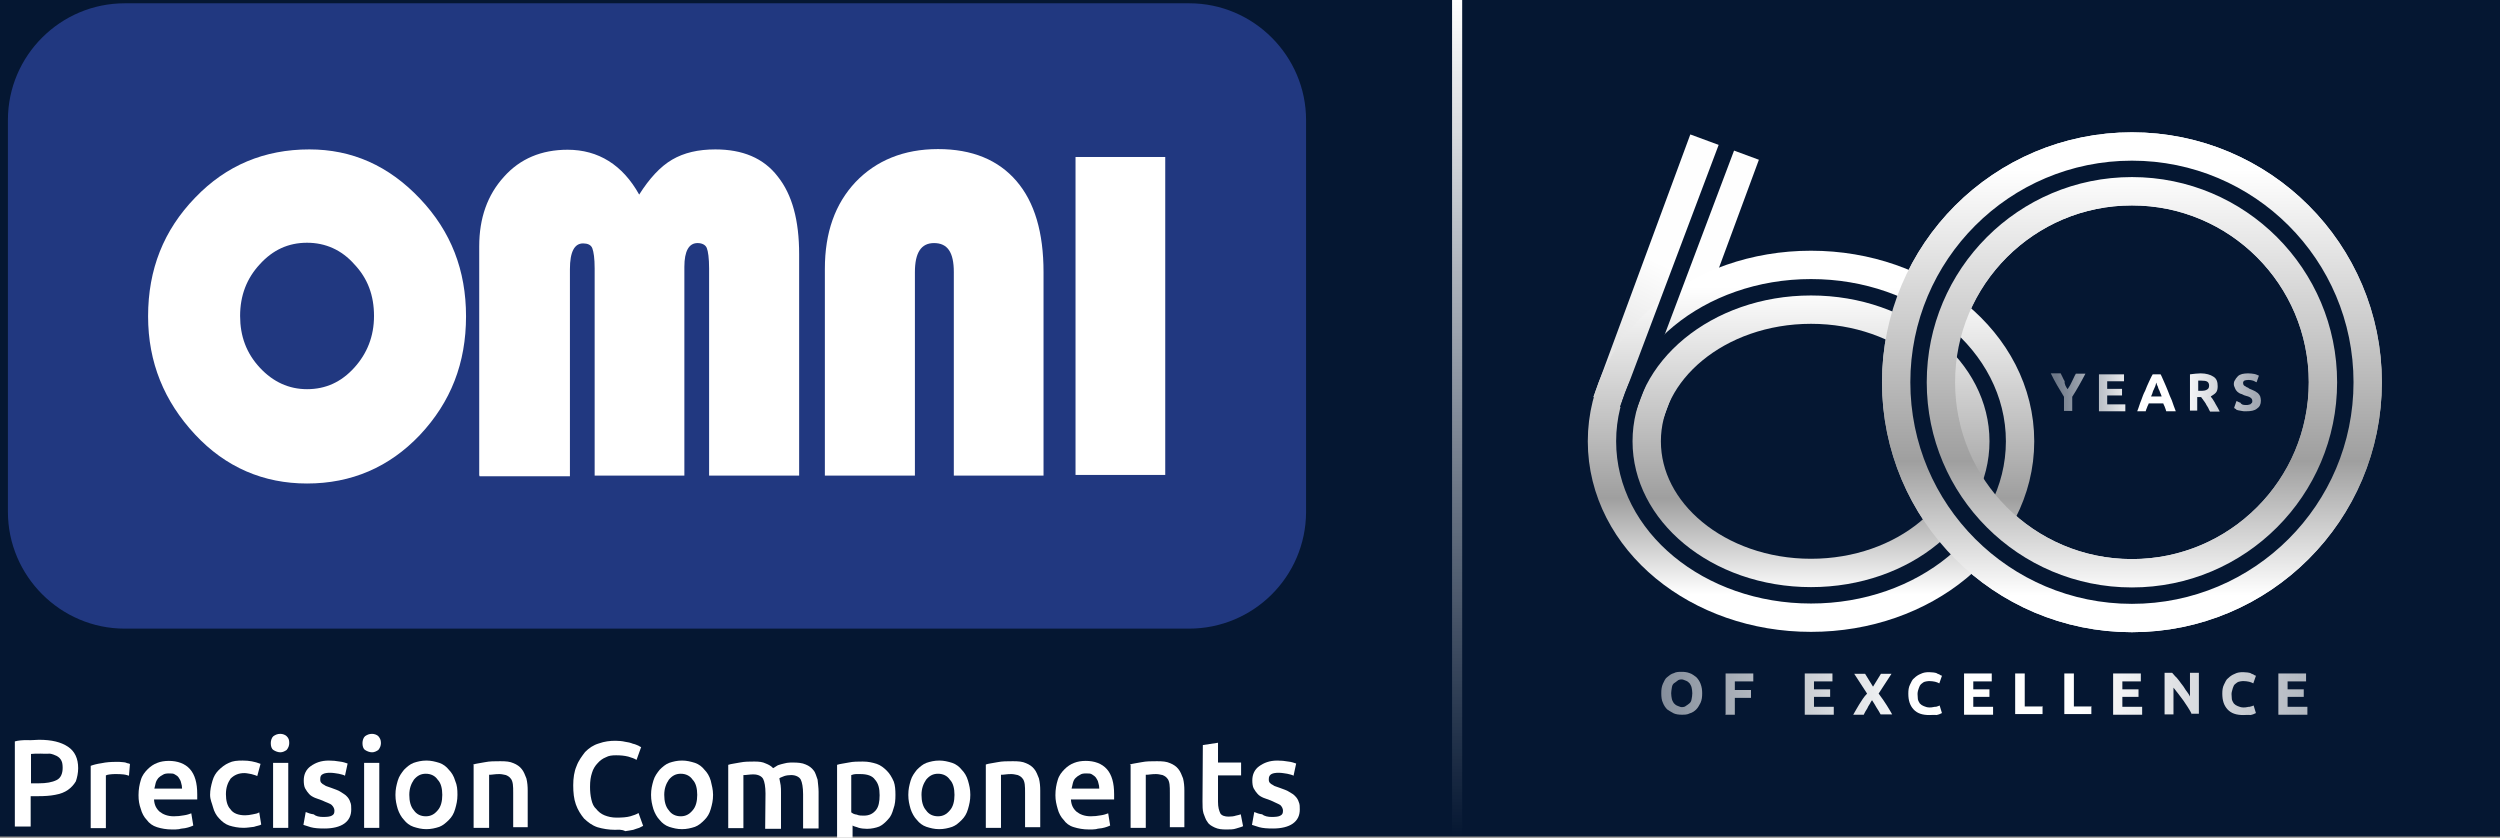 <?xml version="1.0" encoding="UTF-8"?> <svg xmlns="http://www.w3.org/2000/svg" xmlns:xlink="http://www.w3.org/1999/xlink" version="1.1" id="Layer_1" x="0px" y="0px" viewBox="0 0 758 254" style="enable-background:new 0 0 758 254;" xml:space="preserve"><rect x="0" y="0" width="758" height="254" fill="#808080" stroke="none"/> <style type="text/css"> .st0{fill:#051732;} .st1{fill:none;stroke:url(#SVGID_1_);stroke-width:3.064;} .st2{fill:#213880;} .st3{fill:#FFFFFF;} .st4{fill:none;stroke:url(#SVGID_00000021841130200986142770000009409499212857945747_);stroke-width:22.163;} .st5{fill:none;stroke:#051732;stroke-width:4.975;} .st6{fill:none;stroke:url(#SVGID_00000052066387132918016040000014927855552901091772_);stroke-width:22.163;} .st7{fill:none;stroke:url(#SVGID_00000097489448358409169890000002046320789423204482_);stroke-width:22.163;} .st8{fill:none;stroke:url(#SVGID_00000126309509750931484300000005414829635430398613_);stroke-width:22.163;} .st9{fill:url(#SVGID_00000057868054397005139970000006648139217118384034_);} .st10{fill:url(#SVGID_00000158736596461579092230000000472434764998397060_);} .st11{fill:url(#SVGID_00000029025478929972133000000013872109202399562655_);} .st12{fill:url(#SVGID_00000142859851493242371270000003958460484707947396_);} .st13{fill:url(#SVGID_00000061465535966998406240000005061158132385062804_);} .st14{fill:url(#SVGID_00000127024321569641454160000016732932105240017282_);} .st15{fill:url(#SVGID_00000088105056224245421340000013437121246891863939_);} .st16{fill:url(#SVGID_00000020380099806141366260000016474792583859872180_);} .st17{fill:url(#SVGID_00000171001176941882441560000015731674804615234716_);} .st18{fill:url(#SVGID_00000172408524667587169090000003452685713478316428_);} .st19{fill:url(#SVGID_00000080894520130471728260000016366739006211664794_);} .st20{fill:url(#SVGID_00000049214256201702007050000017328031539535382919_);} .st21{fill:url(#SVGID_00000180350825449513558350000017350192538901880200_);} .st22{fill:url(#SVGID_00000081635952596082069120000010836357409446051491_);} .st23{fill:url(#SVGID_00000158005012434282681730000008933934545233113738_);} .st24{fill:url(#SVGID_00000029724213353380184150000016044778227968407221_);} .st25{fill:url(#SVGID_00000127724076051197109760000000008821480872462746_);} </style> <g> <rect class="st0" width="758" height="253.6"></rect> <linearGradient id="SVGID_1_" gradientUnits="userSpaceOnUse" x1="441.8" y1="-100" x2="441.8" y2="-353.6" gradientTransform="matrix(1 0 0 -1 0 -100)"> <stop offset="0" style="stop-color:#FFFFFF"></stop> <stop offset="1" style="stop-color:#FFFFFF;stop-opacity:0"></stop> </linearGradient> <path class="st1" d="M441.8,0v253.6"></path> <g> <path class="st2" d="M360.5,190.6H37.8c-19.5,0-35.4-16-35.4-35.4V36.4C2.4,16.8,18.4,1,37.8,1h322.8c19.5,0,35.4,16,35.4,35.4 v118.9C395.9,174.9,380,190.6,360.5,190.6z"></path> <g> <path class="st3" d="M93.8,45.3c12.9,0,24,4.9,33.5,14.9s14,21.8,14,35.7c0,14.2-4.6,26-14,36c-9.3,9.8-20.8,14.7-34.2,14.7 c-13.2,0-24.7-4.9-34-14.9s-14.2-21.8-14.2-35.8c0-14.2,4.7-26.1,14.3-36C68.6,50.1,80.2,45.3,93.8,45.3z M93.1,73.6 c-5.7,0-10.4,2.2-14.3,6.5c-4,4.3-6,9.5-6,15.7c0,6.1,1.9,11.3,6,15.7c4,4.3,8.8,6.5,14.3,6.5c5.7,0,10.4-2.2,14.3-6.5 c3.9-4.3,6-9.5,6-15.7s-1.9-11.4-6-15.7C103.6,75.8,98.7,73.6,93.1,73.6z"></path> <path class="st3" d="M145.3,144.2V74.7c0-8.6,2.5-15.6,7.5-21.1c4.9-5.5,11.4-8.2,19.3-8.2c9.3,0,16.7,4.6,21.7,13.6 c3.1-4.9,6.4-8.5,10-10.6c3.6-2.1,7.9-3.1,13.1-3.1c8.2,0,14.6,2.6,18.9,8.2c4.4,5.5,6.5,13.3,6.5,23.6v67.1H215V81.4 c0-3.1-0.3-5.2-0.7-6.2c-0.4-1-1.5-1.5-2.8-1.5c-2.6,0-4,2.4-4,7.2v63.3h-27.2V81.4c0-3.1-0.3-5-0.7-6.1s-1.5-1.5-2.8-1.5 c-2.6,0-4,2.5-4,7.8v62.8h-27.4V144.2z"></path> <path class="st3" d="M250.1,144.2V81.5c0-11,3.1-19.7,9.3-26.3c6.2-6.5,14.6-10,25-10s18.3,3.3,23.8,9.7s8.2,15.6,8.2,27.6v61.7 h-27.2V82.5c0-6-1.9-8.8-6-8.8c-3.9,0-5.8,2.9-5.8,8.8v61.7H250.1z"></path> <path class="st3" d="M353.3,47.6V144h-27.2V47.6H353.3z"></path> </g> <g> <path class="st3" d="M11.8,224.3c3.9,0,6.7,0.7,8.8,2.1c2.1,1.4,3.1,3.6,3.1,6.5c0,1.5-0.3,2.8-0.7,4c-0.6,1-1.4,1.9-2.4,2.6 c-1,0.7-2.2,1.2-3.9,1.5c-1.5,0.3-3.3,0.4-5,0.4H9.3v9.2H4.5v-25.8c1-0.3,2.4-0.4,3.7-0.4C9.4,224.5,10.8,224.3,11.8,224.3z M12.3,228.5c-1.2,0-2.2,0-2.9,0.1v8.9h2.4c2.2,0,4-0.3,5.4-1c1.2-0.6,1.8-1.9,1.8-3.7c0-0.8-0.1-1.7-0.4-2.2 c-0.3-0.6-0.7-1-1.4-1.4c-0.6-0.3-1.4-0.6-2.1-0.7C13.8,228.6,13.1,228.5,12.3,228.5z"></path> <path class="st3" d="M39.1,235.2c-0.4-0.1-0.8-0.3-1.7-0.4c-0.8-0.1-1.5-0.1-2.4-0.1c-0.4,0-1,0-1.7,0.1 c-0.6,0.1-0.8,0.1-1.2,0.3v16h-4.6v-18.9c0.8-0.3,1.9-0.6,3.3-0.8c1.4-0.3,2.8-0.4,4.4-0.4c0.3,0,0.6,0,1,0 c0.4,0,0.7,0.1,1.2,0.1c0.4,0,0.7,0.1,1.2,0.3c0.4,0.1,0.7,0.1,0.8,0.3L39.1,235.2z"></path> <path class="st3" d="M42,241.1c0-1.8,0.3-3.3,0.7-4.6c0.4-1.4,1.2-2.4,2.1-3.3c0.8-0.8,1.8-1.5,2.9-1.9c1-0.4,2.2-0.6,3.5-0.6 c2.6,0,4.9,0.8,6.4,2.5c1.5,1.7,2.2,4.2,2.2,7.6c0,0.3,0,0.6,0,0.8c0,0.3,0,0.6,0,0.8H46.7c0.1,1.7,0.7,2.8,1.7,3.7 c1,0.8,2.4,1.4,4.3,1.4c1,0,2.1-0.1,3.1-0.3c0.8-0.1,1.7-0.4,2.2-0.6l0.6,3.7c-0.3,0.1-0.6,0.3-1,0.4c-0.4,0.1-0.8,0.3-1.5,0.4 c-0.6,0.1-1.2,0.1-1.8,0.3c-0.6,0.1-1.4,0.1-2.1,0.1c-1.8,0-3.3-0.3-4.6-0.7s-2.4-1.2-3.1-2.2c-0.8-0.8-1.5-2.1-1.8-3.3 C42.2,243.9,42,242.7,42,241.1z M55.2,239.1c0-0.6-0.1-1.2-0.3-1.8c-0.1-0.6-0.4-1-0.7-1.5s-0.7-0.7-1.2-1 c-0.4-0.3-1-0.3-1.8-0.3c-0.7,0-1.4,0.1-1.8,0.4c-0.6,0.3-1,0.6-1.4,1c-0.3,0.4-0.6,0.8-0.8,1.5c-0.1,0.6-0.3,1.2-0.4,1.7H55.2 L55.2,239.1z"></path> <path class="st3" d="M63.7,241c0-1.5,0.3-2.8,0.7-4.2c0.4-1.4,1-2.4,1.9-3.3c0.8-0.8,1.9-1.7,3.1-2.2c1.2-0.6,2.5-0.7,4.2-0.7 c1.9,0,3.6,0.3,5.4,1l-1,3.7c-0.6-0.3-1.2-0.4-1.8-0.6c-0.7-0.1-1.4-0.3-2.1-0.3c-1.8,0-3.1,0.6-4.2,1.7 c-0.8,1.2-1.4,2.6-1.4,4.7c0,1.9,0.4,3.6,1.4,4.6c0.8,1.2,2.4,1.8,4.4,1.8c0.7,0,1.5-0.1,2.4-0.3c0.7-0.1,1.5-0.3,1.9-0.6 l0.6,3.7c-0.4,0.3-1.4,0.4-2.2,0.7c-1,0.1-2.1,0.3-3.1,0.3c-1.7,0-3.1-0.3-4.4-0.7c-1.2-0.4-2.2-1.2-3.1-2.2 c-0.8-0.8-1.5-2.1-1.8-3.3C64.3,243.6,63.7,242.5,63.7,241z"></path> <path class="st3" d="M87.7,225.3c0,0.8-0.3,1.5-0.8,2.1c-0.6,0.4-1.2,0.7-1.9,0.7c-0.7,0-1.5-0.3-2.1-0.7 c-0.6-0.4-0.8-1.2-0.8-2.1c0-0.8,0.3-1.7,0.8-2.1c0.6-0.4,1.2-0.7,2.1-0.7c0.7,0,1.5,0.3,1.9,0.7 C87.5,223.8,87.7,224.3,87.7,225.3z M87.2,251h-4.4v-19.7h4.6V251H87.2z"></path> <path class="st3" d="M98,247.7c1.2,0,2.1-0.1,2.6-0.4c0.6-0.3,0.8-0.7,0.8-1.5c0-0.6-0.3-1.2-0.8-1.7s-1.7-0.8-2.9-1.4 c-0.8-0.3-1.7-0.6-2.2-0.8c-0.7-0.3-1.4-0.7-1.8-1.2c-0.4-0.4-0.8-1-1.2-1.7c-0.3-0.6-0.4-1.5-0.4-2.4c0-1.8,0.7-3.3,2.1-4.3 c1.4-1,3.1-1.7,5.5-1.7c1.2,0,2.2,0.1,3.3,0.3c1,0.1,1.8,0.4,2.4,0.6l-0.8,3.7c-0.4-0.3-1.2-0.4-1.9-0.6 c-0.7-0.1-1.7-0.3-2.6-0.3c-0.8,0-1.7,0.1-2.2,0.4c-0.6,0.3-0.8,0.7-0.8,1.5c0,0.3,0,0.6,0.1,0.8c0.1,0.3,0.3,0.4,0.6,0.7 c0.3,0.1,0.6,0.4,1,0.6c0.4,0.1,1,0.4,1.7,0.6c1,0.4,2.1,0.7,2.8,1.2s1.4,0.8,1.9,1.4c0.4,0.4,0.8,1,1,1.7 c0.3,0.6,0.3,1.4,0.3,2.2c0,1.9-0.7,3.3-2.1,4.3c-1.4,1-3.5,1.5-6,1.5c-1.8,0-3.1-0.1-4.2-0.4c-1-0.3-1.8-0.6-2.2-0.7l0.7-3.9 c0.7,0.3,1.5,0.6,2.4,0.7C95.8,247.5,96.8,247.7,98,247.7z"></path> <path class="st3" d="M115.5,225.3c0,0.8-0.3,1.5-0.8,2.1c-0.6,0.4-1.2,0.7-1.9,0.7c-0.7,0-1.5-0.3-2.1-0.7 c-0.6-0.4-0.8-1.2-0.8-2.1c0-0.8,0.3-1.7,0.8-2.1c0.6-0.4,1.2-0.7,2.1-0.7c0.7,0,1.5,0.3,1.9,0.7 C115.2,223.8,115.5,224.3,115.5,225.3z M115,251h-4.6v-19.7h4.6V251z"></path> <path class="st3" d="M138.7,241c0,1.7-0.3,2.9-0.7,4.3c-0.4,1.4-1,2.4-1.9,3.3c-0.8,0.8-1.8,1.7-2.9,2.1 c-1.2,0.4-2.5,0.7-3.9,0.7c-1.5,0-2.6-0.3-3.9-0.7c-1.2-0.4-2.2-1.2-2.9-2.1c-0.8-0.8-1.5-2.1-1.9-3.3c-0.4-1.4-0.7-2.6-0.7-4.3 c0-1.7,0.3-2.9,0.7-4.3c0.4-1.4,1.2-2.4,1.9-3.3c0.8-0.8,1.8-1.7,2.9-2.1c1.2-0.4,2.4-0.7,3.9-0.7c1.4,0,2.6,0.3,3.9,0.7 c1.2,0.4,2.2,1.2,2.9,2.1c0.8,0.8,1.5,1.9,1.9,3.3C138.6,238.1,138.7,239.3,138.7,241z M134.1,241c0-1.9-0.4-3.6-1.4-4.6 c-0.8-1.2-2.1-1.8-3.6-1.8c-1.5,0-2.6,0.6-3.6,1.8c-0.8,1.2-1.4,2.6-1.4,4.6c0,1.9,0.4,3.6,1.4,4.7c0.8,1.2,2.1,1.8,3.6,1.8 c1.5,0,2.6-0.6,3.6-1.8C133.7,244.6,134.1,242.9,134.1,241z"></path> <path class="st3" d="M143.5,231.8c0.8-0.3,2.1-0.4,3.5-0.7c1.5-0.3,2.9-0.3,4.7-0.3c1.7,0,2.9,0.1,4,0.6c1,0.4,1.9,1,2.5,1.8 c0.6,0.7,1,1.8,1.4,2.8c0.3,1.2,0.4,2.4,0.4,3.7v11.1h-4.4v-10.4c0-1,0-1.9-0.1-2.6c-0.1-0.7-0.3-1.4-0.7-1.8 c-0.3-0.4-0.7-0.7-1.4-1c-0.6-0.1-1.2-0.3-1.9-0.3c-0.6,0-1.2,0-1.8,0.1c-0.6,0.1-1,0.1-1.4,0.1v16.1h-4.7v-19.1H143.5z"></path> <path class="st3" d="M186.5,251.6c-1.9,0-3.7-0.3-5.4-0.8c-1.7-0.6-2.8-1.5-4-2.6c-1-1.2-1.9-2.6-2.5-4.3s-0.8-3.6-0.8-5.8 s0.3-4.2,1-5.8c0.6-1.7,1.7-3.1,2.6-4.3c1.2-1.2,2.5-2.1,4.2-2.6c1.7-0.6,3.3-0.8,5-0.8c1,0,2.1,0.1,2.9,0.3 c0.8,0.1,1.7,0.3,2.4,0.6c0.6,0.1,1.2,0.4,1.7,0.6c0.4,0.3,0.7,0.4,0.8,0.4l-1.4,3.9c-0.6-0.4-1.5-0.7-2.5-1 c-1.2-0.3-2.4-0.4-3.7-0.4c-1.2,0-2.2,0.1-3.1,0.6c-1,0.4-1.8,1-2.5,1.8c-0.7,0.7-1.4,1.8-1.7,2.9c-0.4,1.2-0.6,2.5-0.6,4.2 c0,1.4,0.1,2.6,0.4,3.9c0.3,1.3,0.7,2.2,1.5,2.9c0.6,0.8,1.5,1.5,2.5,1.9c1,0.4,2.2,0.7,3.6,0.7c1.7,0,3.1-0.1,4.2-0.4 c1-0.3,1.9-0.6,2.5-1l1.4,3.9c-0.3,0.1-0.7,0.4-1.2,0.6c-0.4,0.1-1.2,0.4-1.8,0.6c-0.7,0.1-1.5,0.3-2.4,0.4 C188.4,251.4,187.3,251.6,186.5,251.6z"></path> <path class="st3" d="M216.2,241c0,1.7-0.3,2.9-0.7,4.3c-0.4,1.4-1,2.4-1.9,3.3s-1.8,1.7-2.9,2.1c-1.2,0.4-2.5,0.7-3.9,0.7 c-1.5,0-2.6-0.3-3.9-0.7c-1.2-0.4-2.2-1.2-2.9-2.1c-0.8-0.8-1.5-2.1-1.9-3.3c-0.4-1.4-0.7-2.6-0.7-4.3c0-1.7,0.3-2.9,0.7-4.3 c0.4-1.4,1.2-2.4,1.9-3.3c0.8-0.8,1.8-1.7,2.9-2.1c1.2-0.4,2.4-0.7,3.9-0.7c1.4,0,2.6,0.3,3.9,0.7c1.2,0.4,2.2,1.2,2.9,2.1 c0.8,0.8,1.5,1.9,1.9,3.3C215.8,238.1,216.2,239.3,216.2,241z M211.4,241c0-1.9-0.4-3.6-1.4-4.6c-0.8-1.2-2.1-1.8-3.6-1.8 c-1.5,0-2.6,0.6-3.6,1.8c-0.8,1.2-1.4,2.6-1.4,4.6c0,1.9,0.4,3.6,1.4,4.7c0.8,1.2,2.1,1.8,3.6,1.8c1.5,0,2.6-0.6,3.6-1.8 C211,244.6,211.4,242.9,211.4,241z"></path> <path class="st3" d="M232.1,240.6c0-2.1-0.3-3.6-0.7-4.4c-0.4-0.8-1.5-1.4-2.9-1.4c-0.4,0-1,0-1.7,0.1s-1,0.1-1.4,0.1v16.1h-4.6 v-19.2c0.8-0.3,2.1-0.4,3.5-0.7c1.5-0.3,2.9-0.3,4.4-0.3c1.4,0,2.5,0.1,3.5,0.6c0.8,0.3,1.7,0.8,2.2,1.4c0.3-0.1,0.6-0.4,1-0.6 c0.4-0.3,0.8-0.4,1.5-0.6c0.6-0.1,1-0.3,1.7-0.4c0.6-0.1,1.2-0.1,1.8-0.1c1.5,0,2.8,0.1,3.9,0.6c1,0.4,1.8,1,2.4,1.8 c0.6,0.7,0.8,1.8,1.2,2.8c0.1,1.2,0.3,2.4,0.3,3.7v11.1h-4.7v-10.4c0-2.1-0.3-3.6-0.7-4.4c-0.4-0.8-1.5-1.4-2.9-1.4 c-0.7,0-1.5,0.1-2.1,0.3c-0.6,0.3-1.2,0.4-1.5,0.7c0.1,0.6,0.3,1.4,0.4,2.1c0.1,0.7,0.1,1.5,0.1,2.2v11H232L232.1,240.6 L232.1,240.6z"></path> <path class="st3" d="M271.5,241c0,1.5-0.1,2.9-0.6,4.2c-0.4,1.4-0.8,2.4-1.7,3.3c-0.7,0.8-1.7,1.7-2.6,2.1 c-1,0.4-2.4,0.7-3.7,0.7c-0.8,0-1.8-0.1-2.5-0.3c-0.7-0.3-1.5-0.4-1.9-0.7v7.8h-4.7v-26.2c0.8-0.3,2.1-0.4,3.5-0.7 c1.4-0.3,2.8-0.3,4.3-0.3c1.7,0,2.9,0.3,4.2,0.7c1.2,0.4,2.2,1.2,3.1,2.1c0.8,0.8,1.5,1.9,2.1,3.3 C271.4,238.1,271.5,239.5,271.5,241z M266.7,241.1c0-2.1-0.4-3.6-1.4-4.7c-0.8-1.2-2.4-1.7-4.4-1.7c-0.4,0-0.8,0-1.4,0 c-0.4,0-0.8,0.1-1.4,0.3v11.3c0.4,0.3,0.8,0.6,1.7,0.7c0.6,0.3,1.4,0.3,2.1,0.3c1.7,0,2.8-0.6,3.7-1.7 C266.4,244.6,266.7,243.1,266.7,241.1z"></path> <path class="st3" d="M294.2,241c0,1.7-0.3,2.9-0.7,4.3c-0.4,1.4-1,2.4-1.9,3.3s-1.8,1.7-2.9,2.1c-1.2,0.4-2.5,0.7-3.9,0.7 c-1.5,0-2.6-0.3-3.9-0.7c-1.2-0.4-2.2-1.2-2.9-2.1c-0.8-0.8-1.5-2.1-1.9-3.3c-0.4-1.4-0.7-2.6-0.7-4.3c0-1.7,0.3-2.9,0.7-4.3 c0.4-1.4,1.2-2.4,1.9-3.3c0.8-0.8,1.8-1.7,2.9-2.1c1.2-0.4,2.4-0.7,3.9-0.7c1.4,0,2.6,0.3,3.9,0.7c1.2,0.4,2.2,1.2,2.9,2.1 c0.8,0.8,1.5,1.9,1.9,3.3C293.9,238.1,294.2,239.3,294.2,241z M289.4,241c0-1.9-0.4-3.6-1.4-4.6c-0.8-1.2-2.1-1.8-3.6-1.8 c-1.5,0-2.6,0.6-3.6,1.8c-0.8,1.2-1.4,2.6-1.4,4.6c0,1.9,0.4,3.6,1.4,4.7c0.8,1.2,2.1,1.8,3.6,1.8c1.5,0,2.6-0.6,3.6-1.8 C289,244.6,289.4,242.9,289.4,241z"></path> <path class="st3" d="M298.9,231.8c0.8-0.3,2.1-0.4,3.5-0.7c1.5-0.3,2.9-0.3,4.7-0.3c1.7,0,2.9,0.1,4,0.6c1,0.4,1.9,1,2.5,1.8 c0.6,0.7,1,1.8,1.4,2.8c0.3,1.2,0.4,2.4,0.4,3.7v11.1h-4.6v-10.4c0-1,0-1.9-0.1-2.6c-0.1-0.7-0.3-1.4-0.7-1.8 c-0.3-0.4-0.7-0.7-1.4-1c-0.6-0.1-1.2-0.3-1.9-0.3c-0.6,0-1.2,0-1.8,0.1c-0.6,0.1-1,0.1-1.4,0.1v16.1h-4.6L298.9,231.8 L298.9,231.8z"></path> <path class="st3" d="M320,241.1c0-1.8,0.3-3.3,0.7-4.6c0.4-1.4,1.2-2.4,2.1-3.3c0.8-0.8,1.8-1.5,2.9-1.9c1-0.4,2.2-0.6,3.5-0.6 c2.6,0,4.9,0.8,6.4,2.5c1.5,1.7,2.2,4.2,2.2,7.6c0,0.3,0,0.6,0,0.8c0,0.3,0,0.6,0,0.8h-13.1c0.1,1.7,0.7,2.8,1.7,3.7 c1,0.8,2.4,1.4,4.3,1.4c1,0,2.1-0.1,3.1-0.3c0.8-0.1,1.7-0.4,2.2-0.6l0.6,3.7c-0.3,0.1-0.6,0.3-1,0.4c-0.4,0.1-0.8,0.3-1.5,0.4 c-0.6,0.1-1.2,0.1-1.8,0.3c-0.6,0.1-1.4,0.1-2.1,0.1c-1.8,0-3.3-0.3-4.6-0.7c-1.4-0.4-2.4-1.2-3.1-2.2c-0.8-0.8-1.5-2.1-1.8-3.3 C320.3,243.9,320,242.7,320,241.1z M333.3,239.1c0-0.6-0.1-1.2-0.3-1.8c-0.1-0.6-0.4-1-0.7-1.5c-0.3-0.4-0.7-0.7-1.2-1 c-0.4-0.3-1-0.3-1.8-0.3s-1.4,0.1-1.8,0.4c-0.6,0.3-1,0.6-1.4,1s-0.6,0.8-0.8,1.5c-0.1,0.6-0.3,1.2-0.4,1.7H333.3L333.3,239.1z"></path> <path class="st3" d="M342.6,231.8c0.8-0.3,2.1-0.4,3.5-0.7c1.5-0.3,2.9-0.3,4.7-0.3c1.7,0,2.9,0.1,4,0.6c1,0.4,1.9,1,2.5,1.8 c0.6,0.7,1,1.8,1.4,2.8c0.3,1.2,0.4,2.4,0.4,3.7v11.1h-4.4v-10.4c0-1,0-1.9-0.1-2.6c-0.1-0.7-0.3-1.4-0.7-1.8 c-0.3-0.4-0.7-0.7-1.4-1c-0.6-0.1-1.2-0.3-1.9-0.3c-0.6,0-1.2,0-1.8,0.1c-0.6,0.1-1,0.1-1.4,0.1v16.1h-4.6v-19.1H342.6z"></path> <path class="st3" d="M364.7,225.9l4.6-0.7v6h7v3.9h-7v8c0,1.7,0.3,2.6,0.7,3.5c0.4,0.7,1.4,1,2.5,1c0.8,0,1.7-0.1,2.2-0.3 c0.6-0.1,1.2-0.3,1.5-0.4l0.7,3.6c-0.6,0.3-1.2,0.4-2.1,0.7c-0.8,0.3-1.9,0.3-2.9,0.3c-1.5,0-2.5-0.1-3.6-0.6 c-0.8-0.4-1.7-0.8-2.2-1.7c-0.6-0.7-0.8-1.7-1.2-2.6c-0.3-1-0.3-2.2-0.3-3.6L364.7,225.9L364.7,225.9z"></path> <path class="st3" d="M385.6,247.7c1.2,0,2.1-0.1,2.6-0.4c0.6-0.3,0.8-0.7,0.8-1.5c0-0.6-0.3-1.2-0.8-1.7 c-0.6-0.4-1.7-0.8-2.9-1.4c-0.8-0.3-1.7-0.6-2.2-0.8c-0.7-0.3-1.4-0.7-1.8-1.2c-0.4-0.4-0.8-1-1.2-1.7c-0.3-0.6-0.4-1.5-0.4-2.4 c0-1.8,0.7-3.3,2.1-4.3s3.1-1.7,5.5-1.7c1.2,0,2.2,0.1,3.3,0.3c1,0.1,1.8,0.4,2.4,0.6l-0.8,3.7c-0.4-0.3-1.2-0.4-1.9-0.6 c-0.7-0.1-1.7-0.3-2.6-0.3c-0.8,0-1.7,0.1-2.2,0.4c-0.5,0.3-0.8,0.7-0.8,1.5c0,0.3,0,0.6,0.1,0.8c0.1,0.3,0.3,0.4,0.6,0.7 c0.3,0.1,0.6,0.4,1,0.6c0.4,0.1,1,0.4,1.7,0.6c1,0.4,2.1,0.7,2.8,1.2c0.7,0.4,1.4,0.8,1.9,1.4c0.4,0.4,0.8,1,1,1.7 c0.3,0.6,0.3,1.4,0.3,2.2c0,1.9-0.7,3.3-2.1,4.3c-1.4,1-3.5,1.5-6,1.5c-1.8,0-3.1-0.1-4.2-0.4c-1-0.3-1.8-0.6-2.2-0.7l0.7-3.9 c0.7,0.3,1.5,0.6,2.4,0.7C383.4,247.5,384.5,247.7,385.6,247.7z"></path> </g> </g> <g> <linearGradient id="SVGID_00000009565655135838689480000007074802009220218296_" gradientUnits="userSpaceOnUse" x1="646.43" y1="-151.234" x2="646.43" y2="-280.574" gradientTransform="matrix(1 0 0 -1 0 -100)"> <stop offset="0" style="stop-color:#FFFFFF"></stop> <stop offset="0.685" style="stop-color:#9F9F9F"></stop> <stop offset="1" style="stop-color:#FFFFFF"></stop> </linearGradient> <circle style="fill:none;stroke:url(#SVGID_00000009565655135838689480000007074802009220218296_);stroke-width:22.163;" cx="646.4" cy="115.9" r="64.7"></circle> <circle class="st5" cx="646.4" cy="115.9" r="64.7"></circle> <linearGradient id="SVGID_00000000189899156616558030000013915284908771113607_" gradientUnits="userSpaceOnUse" x1="509.041" y1="-182.54" x2="496.794" y2="-207.91" gradientTransform="matrix(1 0 0 -1 0 -100)"> <stop offset="0" style="stop-color:#FEFEFE"></stop> <stop offset="1" style="stop-color:#E6E6E6"></stop> </linearGradient> <path style="fill:none;stroke:url(#SVGID_00000000189899156616558030000013915284908771113607_);stroke-width:22.163;" d=" M493.5,124.2l29.4-79.6"></path> <linearGradient id="SVGID_00000045600089641251787810000017978430424833287041_" gradientUnits="userSpaceOnUse" x1="549.064" y1="-187.072" x2="549.064" y2="-280.392" gradientTransform="matrix(1 0 0 -1 0 -100)"> <stop offset="0" style="stop-color:#FFFFFF"></stop> <stop offset="0.685" style="stop-color:#9F9F9F"></stop> <stop offset="1" style="stop-color:#FFFFFF"></stop> </linearGradient> <ellipse style="fill:none;stroke:url(#SVGID_00000045600089641251787810000017978430424833287041_);stroke-width:22.163;" cx="549.1" cy="133.8" rx="56.6" ry="46.7"></ellipse> <ellipse class="st5" cx="549.1" cy="133.8" rx="56.6" ry="46.7"></ellipse> <g> <linearGradient id="SVGID_00000060734108644149146560000000251407763165615239_" gradientUnits="userSpaceOnUse" x1="646.43" y1="-151.234" x2="646.43" y2="-280.574" gradientTransform="matrix(1 0 0 -1 0 -100)"> <stop offset="0" style="stop-color:#FFFFFF"></stop> <stop offset="0.685" style="stop-color:#9F9F9F"></stop> <stop offset="1" style="stop-color:#FFFFFF"></stop> </linearGradient> <circle style="fill:none;stroke:url(#SVGID_00000060734108644149146560000000251407763165615239_);stroke-width:22.163;" cx="646.4" cy="115.9" r="64.7"></circle> <circle class="st5" cx="646.4" cy="115.9" r="64.7"></circle> </g> <path class="st5" d="M493.5,124.2l34-90.2"></path> <linearGradient id="SVGID_00000149352502694404921160000012569438580321630596_" gradientUnits="userSpaceOnUse" x1="623.347" y1="-219.228" x2="683.976" y2="-218.944" gradientTransform="matrix(1 0 0 -1 0 -100)"> <stop offset="0" style="stop-color:#FFFFFF;stop-opacity:0.42"></stop> <stop offset="0.409" style="stop-color:#FFFFFF"></stop> <stop offset="0.63" style="stop-color:#FFFFFF"></stop> <stop offset="1" style="stop-color:#FFFFFF;stop-opacity:0.63"></stop> </linearGradient> <path style="fill:url(#SVGID_00000149352502694404921160000012569438580321630596_);" d="M680.9,122.8c0.4,0,0.7,0,1-0.1 c0.2-0.1,0.5-0.1,0.5-0.2c0.1-0.1,0.2-0.2,0.4-0.4c0.1-0.1,0.1-0.4,0.1-0.5c0-0.4-0.1-0.7-0.5-1s-1-0.5-1.8-0.7 c-0.4-0.1-0.7-0.4-1.2-0.5c-0.4-0.1-0.7-0.4-1-0.6c-0.2-0.2-0.5-0.5-0.7-1c-0.2-0.5-0.4-0.8-0.4-1.3c0-0.5,0.1-1,0.4-1.3 c0.2-0.5,0.5-0.7,0.8-1.1c0.4-0.4,0.7-0.5,1.3-0.7c0.5-0.1,1.1-0.2,1.8-0.2c0.7,0,1.4,0.1,2,0.2c0.5,0.1,1,0.4,1.3,0.5l-0.7,2 c-0.4-0.1-0.7-0.4-1.1-0.5c-0.4-0.1-0.8-0.2-1.3-0.2c-0.6,0-1.1,0.1-1.3,0.2c-0.2,0.1-0.4,0.4-0.4,0.7c0,0.2,0.1,0.4,0.1,0.5 c0.1,0.1,0.2,0.4,0.4,0.4c0.1,0.1,0.4,0.2,0.6,0.4c0.2,0.1,0.5,0.1,0.7,0.4c0.6,0.2,1.1,0.5,1.6,0.7s0.7,0.5,1.1,0.7 c0.4,0.4,0.5,0.6,0.7,1c0.1,0.4,0.2,0.8,0.2,1.3c0,1.1-0.4,1.9-1.2,2.4c-0.7,0.6-1.8,0.8-3.3,0.8c-0.5,0-1,0-1.3-0.1 c-0.4-0.1-0.7-0.1-1.1-0.2c-0.4-0.1-0.5-0.1-0.7-0.4c-0.2-0.1-0.4-0.1-0.5-0.4l0.7-2c0.4,0.1,0.7,0.4,1.2,0.5 C679.6,122.7,680.2,122.8,680.9,122.8z"></path> <linearGradient id="SVGID_00000127035462696436408920000006138133800271134386_" gradientUnits="userSpaceOnUse" x1="623.347" y1="-219.172" x2="683.976" y2="-218.888" gradientTransform="matrix(1 0 0 -1 0 -100)"> <stop offset="0" style="stop-color:#FFFFFF;stop-opacity:0.42"></stop> <stop offset="0.409" style="stop-color:#FFFFFF"></stop> <stop offset="0.63" style="stop-color:#FFFFFF"></stop> <stop offset="1" style="stop-color:#FFFFFF;stop-opacity:0.63"></stop> </linearGradient> <path style="fill:url(#SVGID_00000127035462696436408920000006138133800271134386_);" d="M667.2,113.2c1.7,0,3,0.4,3.9,1 c1,0.6,1.3,1.6,1.3,2.9c0,0.7-0.1,1.4-0.5,1.9s-1,0.8-1.6,1.2c0.2,0.4,0.5,0.6,0.7,1c0.2,0.4,0.5,0.7,0.7,1.2 c0.2,0.4,0.5,0.8,0.7,1.2c0.2,0.5,0.5,0.8,0.6,1.2h-2.9c-0.2-0.4-0.4-0.7-0.6-1.2c-0.2-0.4-0.5-0.7-0.7-1.2 c-0.2-0.4-0.5-0.7-0.7-1c-0.2-0.4-0.5-0.6-0.7-1h-1.2v4.1H664v-11c0.5-0.1,1.2-0.1,1.7-0.2C666.2,113.3,666.8,113.2,667.2,113.2z M667.4,115.4c-0.1,0-0.4,0-0.5,0c-0.1,0-0.4,0-0.4,0v3.1h0.7c1,0,1.6-0.1,2-0.4c0.4-0.2,0.6-0.6,0.6-1.2c0-0.5-0.2-1-0.6-1.2 C668.9,115.5,668.3,115.4,667.4,115.4z"></path> <linearGradient id="SVGID_00000179617775015836755840000009488791376124775569_" gradientUnits="userSpaceOnUse" x1="623.347" y1="-219.23" x2="683.976" y2="-218.946" gradientTransform="matrix(1 0 0 -1 0 -100)"> <stop offset="0" style="stop-color:#FFFFFF;stop-opacity:0.42"></stop> <stop offset="0.409" style="stop-color:#FFFFFF"></stop> <stop offset="0.63" style="stop-color:#FFFFFF"></stop> <stop offset="1" style="stop-color:#FFFFFF;stop-opacity:0.63"></stop> </linearGradient> <path style="fill:url(#SVGID_00000179617775015836755840000009488791376124775569_);" d="M656.8,124.7c-0.1-0.4-0.2-0.7-0.4-1.2 c-0.1-0.4-0.4-0.8-0.5-1.2h-4.4c-0.1,0.4-0.4,0.8-0.5,1.2c-0.1,0.4-0.4,0.8-0.4,1.2h-2.6c0.5-1.2,0.8-2.4,1.2-3.3 c0.4-1.1,0.7-2,1.2-2.9c0.4-1,0.7-1.8,1.1-2.6c0.4-0.8,0.7-1.6,1.2-2.4h2.4c0.4,0.7,0.7,1.6,1.1,2.4c0.4,0.8,0.7,1.7,1.1,2.6 c0.4,1,0.7,1.9,1.2,2.9c0.4,1.1,0.7,2.1,1.2,3.3H656.8z M653.8,116c-0.1,0.1-0.1,0.4-0.2,0.7c-0.1,0.4-0.2,0.6-0.4,1 c-0.1,0.4-0.4,0.7-0.5,1.2c-0.1,0.5-0.4,1-0.5,1.3h3.2c-0.1-0.5-0.4-1-0.5-1.3c-0.1-0.5-0.4-0.8-0.5-1.2c-0.1-0.4-0.2-0.7-0.4-1 C653.9,116.3,653.8,116.1,653.8,116z"></path> <linearGradient id="SVGID_00000178194038873135482160000008959016463697528762_" gradientUnits="userSpaceOnUse" x1="623.347" y1="-219.215" x2="683.976" y2="-218.932" gradientTransform="matrix(1 0 0 -1 0 -100)"> <stop offset="0" style="stop-color:#FFFFFF;stop-opacity:0.42"></stop> <stop offset="0.409" style="stop-color:#FFFFFF"></stop> <stop offset="0.63" style="stop-color:#FFFFFF"></stop> <stop offset="1" style="stop-color:#FFFFFF;stop-opacity:0.63"></stop> </linearGradient> <path style="fill:url(#SVGID_00000178194038873135482160000008959016463697528762_);" d="M636.4,124.7v-11.2h7.6v2.1h-5.1v2.3h4.5 v2h-4.5v2.7h5.5v2.1h-8V124.7z"></path> <linearGradient id="SVGID_00000085959204941763478800000009348321697975727009_" gradientUnits="userSpaceOnUse" x1="623.346" y1="-218.904" x2="683.975" y2="-218.621" gradientTransform="matrix(1 0 0 -1 0 -100)"> <stop offset="0" style="stop-color:#FFFFFF;stop-opacity:0.42"></stop> <stop offset="0.409" style="stop-color:#FFFFFF"></stop> <stop offset="0.63" style="stop-color:#FFFFFF"></stop> <stop offset="1" style="stop-color:#FFFFFF;stop-opacity:0.63"></stop> </linearGradient> <path style="fill:url(#SVGID_00000085959204941763478800000009348321697975727009_);" d="M626.9,118c0.5-0.7,1-1.6,1.3-2.3 c0.4-0.7,0.7-1.6,1.2-2.4h2.9c-0.6,1.2-1.3,2.4-1.9,3.5c-0.7,1.2-1.3,2.3-2.1,3.5v4.3h-2.5v-4.3c-0.7-1.2-1.4-2.3-2.1-3.5 c-0.7-1.2-1.3-2.4-1.9-3.6h3c0.4,0.7,0.7,1.6,1.2,2.4C625.9,116.5,626.4,117.3,626.9,118z"></path> <linearGradient id="SVGID_00000125574311747224212890000009342973823442430634_" gradientUnits="userSpaceOnUse" x1="488.841" y1="-312.747" x2="714.214" y2="-310.136" gradientTransform="matrix(1 0 0 -1 0 -100)"> <stop offset="0" style="stop-color:#FFFFFF;stop-opacity:0.42"></stop> <stop offset="0.409" style="stop-color:#FFFFFF"></stop> <stop offset="0.63" style="stop-color:#FFFFFF"></stop> <stop offset="1" style="stop-color:#FFFFFF;stop-opacity:0.63"></stop> </linearGradient> <path style="fill:url(#SVGID_00000125574311747224212890000009342973823442430634_);" d="M690.8,216.6v-12.4h8.4v2.4h-5.6v2.4h4.9 v2.3h-4.9v3h6v2.4H690.8z"></path> <linearGradient id="SVGID_00000025401432073631927280000004390197833955414951_" gradientUnits="userSpaceOnUse" x1="488.838" y1="-312.513" x2="714.211" y2="-309.902" gradientTransform="matrix(1 0 0 -1 0 -100)"> <stop offset="0" style="stop-color:#FFFFFF;stop-opacity:0.42"></stop> <stop offset="0.409" style="stop-color:#FFFFFF"></stop> <stop offset="0.63" style="stop-color:#FFFFFF"></stop> <stop offset="1" style="stop-color:#FFFFFF;stop-opacity:0.63"></stop> </linearGradient> <path style="fill:url(#SVGID_00000025401432073631927280000004390197833955414951_);" d="M680.1,216.8c-2,0-3.6-0.5-4.7-1.7 s-1.6-2.7-1.6-4.8c0-1,0.1-1.9,0.5-2.7c0.4-0.8,0.7-1.6,1.3-2c0.5-0.5,1.2-1,2-1.3c0.7-0.4,1.6-0.5,2.5-0.5c0.5,0,1,0.1,1.4,0.1 c0.5,0.1,0.8,0.1,1.2,0.4c0.4,0.1,0.6,0.2,0.8,0.4c0.2,0.1,0.4,0.1,0.5,0.2l-0.8,2.3c-0.4-0.2-0.8-0.4-1.3-0.5 c-0.5-0.1-1.1-0.2-1.8-0.2c-0.5,0-0.8,0.1-1.3,0.2c-0.4,0.1-0.7,0.4-1.1,0.7s-0.5,0.7-0.7,1.2c-0.1,0.5-0.4,1.2-0.4,1.8 s0.1,1.2,0.1,1.6c0.1,0.5,0.4,1,0.6,1.3c0.4,0.4,0.7,0.6,1.2,0.8s1,0.4,1.7,0.4c0.4,0,0.7,0,1.1-0.1c0.4-0.1,0.6-0.1,0.8-0.1 c0.2-0.1,0.5-0.1,0.7-0.2c0.1-0.1,0.4-0.1,0.5-0.2l0.7,2.3c-0.4,0.2-1,0.5-1.7,0.6C681.9,216.7,681,216.8,680.1,216.8z"></path> <linearGradient id="SVGID_00000045613773848411057860000001108470995004264107_" gradientUnits="userSpaceOnUse" x1="488.836" y1="-312.284" x2="714.209" y2="-309.674" gradientTransform="matrix(1 0 0 -1 0 -100)"> <stop offset="0" style="stop-color:#FFFFFF;stop-opacity:0.42"></stop> <stop offset="0.409" style="stop-color:#FFFFFF"></stop> <stop offset="0.63" style="stop-color:#FFFFFF"></stop> <stop offset="1" style="stop-color:#FFFFFF;stop-opacity:0.63"></stop> </linearGradient> <path style="fill:url(#SVGID_00000045613773848411057860000001108470995004264107_);" d="M664.6,216.6c-0.7-1.4-1.7-2.9-2.6-4.2 c-1-1.3-1.9-2.6-3-3.9v8.1h-2.7V204h2.3c0.4,0.4,0.8,1,1.3,1.4c0.5,0.6,1,1.2,1.4,1.8c0.5,0.6,1,1.3,1.4,2c0.5,0.7,1,1.3,1.3,2 V204h2.7v12.4h-2.1V216.6z"></path> <linearGradient id="SVGID_00000093868286042378847980000013245466244315794323_" gradientUnits="userSpaceOnUse" x1="488.834" y1="-312.166" x2="714.207" y2="-309.556" gradientTransform="matrix(1 0 0 -1 0 -100)"> <stop offset="0" style="stop-color:#FFFFFF;stop-opacity:0.42"></stop> <stop offset="0.409" style="stop-color:#FFFFFF"></stop> <stop offset="0.63" style="stop-color:#FFFFFF"></stop> <stop offset="1" style="stop-color:#FFFFFF;stop-opacity:0.63"></stop> </linearGradient> <path style="fill:url(#SVGID_00000093868286042378847980000013245466244315794323_);" d="M640.7,216.6v-12.4h8.4v2.4h-5.6v2.4h4.9 v2.3h-4.9v3h6v2.4H640.7z"></path> <linearGradient id="SVGID_00000154393144917924271840000010857175032000828064_" gradientUnits="userSpaceOnUse" x1="488.832" y1="-311.932" x2="714.205" y2="-309.322" gradientTransform="matrix(1 0 0 -1 0 -100)"> <stop offset="0" style="stop-color:#FFFFFF;stop-opacity:0.42"></stop> <stop offset="0.409" style="stop-color:#FFFFFF"></stop> <stop offset="0.63" style="stop-color:#FFFFFF"></stop> <stop offset="1" style="stop-color:#FFFFFF;stop-opacity:0.63"></stop> </linearGradient> <path style="fill:url(#SVGID_00000154393144917924271840000010857175032000828064_);" d="M634.1,214.1v2.4h-8.2v-12.3h2.9v10h5.4 V214.1z"></path> <linearGradient id="SVGID_00000001655743544542929780000017764214165576562342_" gradientUnits="userSpaceOnUse" x1="488.83" y1="-311.76" x2="714.203" y2="-309.15" gradientTransform="matrix(1 0 0 -1 0 -100)"> <stop offset="0" style="stop-color:#FFFFFF;stop-opacity:0.42"></stop> <stop offset="0.409" style="stop-color:#FFFFFF"></stop> <stop offset="0.63" style="stop-color:#FFFFFF"></stop> <stop offset="1" style="stop-color:#FFFFFF;stop-opacity:0.63"></stop> </linearGradient> <path style="fill:url(#SVGID_00000001655743544542929780000017764214165576562342_);" d="M619.3,214.1v2.4H611v-12.3h2.9v10h5.5 V214.1z"></path> <linearGradient id="SVGID_00000007390647299895833610000000630171227973505680_" gradientUnits="userSpaceOnUse" x1="488.828" y1="-311.642" x2="714.201" y2="-309.032" gradientTransform="matrix(1 0 0 -1 0 -100)"> <stop offset="0" style="stop-color:#FFFFFF;stop-opacity:0.42"></stop> <stop offset="0.409" style="stop-color:#FFFFFF"></stop> <stop offset="0.63" style="stop-color:#FFFFFF"></stop> <stop offset="1" style="stop-color:#FFFFFF;stop-opacity:0.63"></stop> </linearGradient> <path style="fill:url(#SVGID_00000007390647299895833610000000630171227973505680_);" d="M595.5,216.6v-12.4h8.4v2.4h-5.6v2.4h4.9 v2.3h-4.9v3h6v2.4H595.5z"></path> <linearGradient id="SVGID_00000107552015785131450740000000509698655773646230_" gradientUnits="userSpaceOnUse" x1="488.826" y1="-311.41" x2="714.199" y2="-308.8" gradientTransform="matrix(1 0 0 -1 0 -100)"> <stop offset="0" style="stop-color:#FFFFFF;stop-opacity:0.42"></stop> <stop offset="0.409" style="stop-color:#FFFFFF"></stop> <stop offset="0.63" style="stop-color:#FFFFFF"></stop> <stop offset="1" style="stop-color:#FFFFFF;stop-opacity:0.63"></stop> </linearGradient> <path style="fill:url(#SVGID_00000107552015785131450740000000509698655773646230_);" d="M584.9,216.8c-2,0-3.6-0.5-4.7-1.7 c-1.1-1.2-1.6-2.7-1.6-4.8c0-1,0.1-1.9,0.5-2.7c0.4-0.8,0.7-1.6,1.3-2c0.5-0.5,1.2-1,2-1.3c0.8-0.4,1.6-0.5,2.5-0.5 c0.5,0,1,0.1,1.4,0.1c0.5,0.1,0.8,0.1,1.2,0.4c0.4,0.1,0.6,0.2,0.8,0.4c0.2,0.1,0.4,0.1,0.5,0.2l-0.8,2.3 c-0.4-0.2-0.8-0.4-1.3-0.5c-0.5-0.1-1.1-0.2-1.8-0.2c-0.5,0-0.8,0.1-1.3,0.2c-0.4,0.1-0.7,0.4-1.1,0.7c-0.4,0.4-0.5,0.7-0.7,1.2 c-0.2,0.5-0.4,1.2-0.4,1.8s0.1,1.2,0.1,1.6c0.1,0.5,0.4,1,0.6,1.3c0.4,0.4,0.7,0.6,1.2,0.8c0.5,0.2,1,0.4,1.7,0.4 c0.4,0,0.7,0,1.1-0.1c0.4-0.1,0.6-0.1,0.8-0.1c0.2,0,0.5-0.1,0.7-0.2c0.2-0.1,0.4-0.1,0.5-0.2l0.7,2.3c-0.4,0.2-1,0.5-1.7,0.6 C586.7,216.7,585.8,216.8,584.9,216.8z"></path> <linearGradient id="SVGID_00000060714141573234991790000011003567096511347117_" gradientUnits="userSpaceOnUse" x1="488.824" y1="-311.252" x2="714.197" y2="-308.642" gradientTransform="matrix(1 0 0 -1 0 -100)"> <stop offset="0" style="stop-color:#FFFFFF;stop-opacity:0.42"></stop> <stop offset="0.409" style="stop-color:#FFFFFF"></stop> <stop offset="0.63" style="stop-color:#FFFFFF"></stop> <stop offset="1" style="stop-color:#FFFFFF;stop-opacity:0.63"></stop> </linearGradient> <path style="fill:url(#SVGID_00000060714141573234991790000011003567096511347117_);" d="M570.2,216.6c-0.4-0.7-0.7-1.3-1.2-2 c-0.4-0.7-0.8-1.4-1.4-2.3c-0.1,0.2-0.4,0.5-0.6,1c-0.2,0.4-0.5,0.7-0.7,1.2c-0.2,0.5-0.5,0.8-0.7,1.2s-0.4,0.7-0.5,1h-3.2 c0.5-1,1.2-2,1.8-3.1c0.7-1.1,1.4-2.3,2.4-3.3l-3.9-6h3.3l2.4,3.9l2.4-3.9h3.2l-3.9,6c1,1.3,1.8,2.5,2.5,3.6s1.2,2,1.6,2.7 L570.2,216.6L570.2,216.6z"></path> <linearGradient id="SVGID_00000183937680334497704430000013781922720095884467_" gradientUnits="userSpaceOnUse" x1="488.822" y1="-311.083" x2="714.195" y2="-308.472" gradientTransform="matrix(1 0 0 -1 0 -100)"> <stop offset="0" style="stop-color:#FFFFFF;stop-opacity:0.42"></stop> <stop offset="0.409" style="stop-color:#FFFFFF"></stop> <stop offset="0.63" style="stop-color:#FFFFFF"></stop> <stop offset="1" style="stop-color:#FFFFFF;stop-opacity:0.63"></stop> </linearGradient> <path style="fill:url(#SVGID_00000183937680334497704430000013781922720095884467_);" d="M547.2,216.6v-12.4h8.4v2.4h-5.6v2.4h4.9 v2.3h-4.9v3h6v2.4H547.2z"></path> <linearGradient id="SVGID_00000041998212941784939350000000181507824819230859_" gradientUnits="userSpaceOnUse" x1="488.819" y1="-310.831" x2="714.192" y2="-308.22" gradientTransform="matrix(1 0 0 -1 0 -100)"> <stop offset="0" style="stop-color:#FFFFFF;stop-opacity:0.42"></stop> <stop offset="0.409" style="stop-color:#FFFFFF"></stop> <stop offset="0.63" style="stop-color:#FFFFFF"></stop> <stop offset="1" style="stop-color:#FFFFFF;stop-opacity:0.63"></stop> </linearGradient> <path style="fill:url(#SVGID_00000041998212941784939350000000181507824819230859_);" d="M523.2,216.6v-12.4h8.4v2.4H526v2.6h4.9 v2.4H526v5.1h-2.9V216.6z"></path> <linearGradient id="SVGID_00000052784933458482808770000010769701230810766505_" gradientUnits="userSpaceOnUse" x1="488.815" y1="-310.482" x2="714.188" y2="-307.871" gradientTransform="matrix(1 0 0 -1 0 -100)"> <stop offset="0" style="stop-color:#FFFFFF;stop-opacity:0.42"></stop> <stop offset="0.409" style="stop-color:#FFFFFF"></stop> <stop offset="0.63" style="stop-color:#FFFFFF"></stop> <stop offset="1" style="stop-color:#FFFFFF;stop-opacity:0.63"></stop> </linearGradient> <path style="fill:url(#SVGID_00000052784933458482808770000010769701230810766505_);" d="M506.7,210.2c0,0.6,0.1,1.2,0.2,1.7 c0.1,0.5,0.4,1,0.6,1.3c0.4,0.4,0.6,0.6,1.1,0.8c0.4,0.1,0.8,0.4,1.3,0.4s1-0.1,1.3-0.4c0.4-0.2,0.7-0.5,1.1-0.8 c0.4-0.4,0.5-0.7,0.6-1.3c0.1-0.5,0.2-1.1,0.2-1.7s-0.1-1.2-0.2-1.7c-0.1-0.5-0.4-1-0.6-1.3c-0.4-0.4-0.6-0.6-1.1-0.8 c-0.4-0.1-0.8-0.4-1.3-0.4s-1,0.1-1.3,0.4s-0.7,0.5-1.1,0.8c-0.4,0.4-0.5,0.7-0.6,1.3S506.7,209.8,506.7,210.2z M516.1,210.2 c0,1.1-0.1,2-0.5,2.9c-0.4,0.7-0.7,1.4-1.3,2c-0.5,0.5-1.2,1-2,1.2c-0.7,0.4-1.6,0.4-2.4,0.4s-1.7-0.1-2.4-0.4 c-0.7-0.4-1.3-0.7-2-1.2c-0.5-0.5-1-1.2-1.3-2c-0.4-0.8-0.5-1.8-0.5-2.9s0.1-2,0.5-2.9c0.4-0.8,0.7-1.6,1.3-2c0.6-0.5,1.2-1,2-1.2 c0.7-0.4,1.6-0.4,2.4-0.4s1.7,0.1,2.4,0.4c0.7,0.2,1.3,0.7,2,1.2c0.5,0.5,1,1.2,1.3,2C516,208.3,516.1,209.3,516.1,210.2z"></path> </g> </g> </svg> 